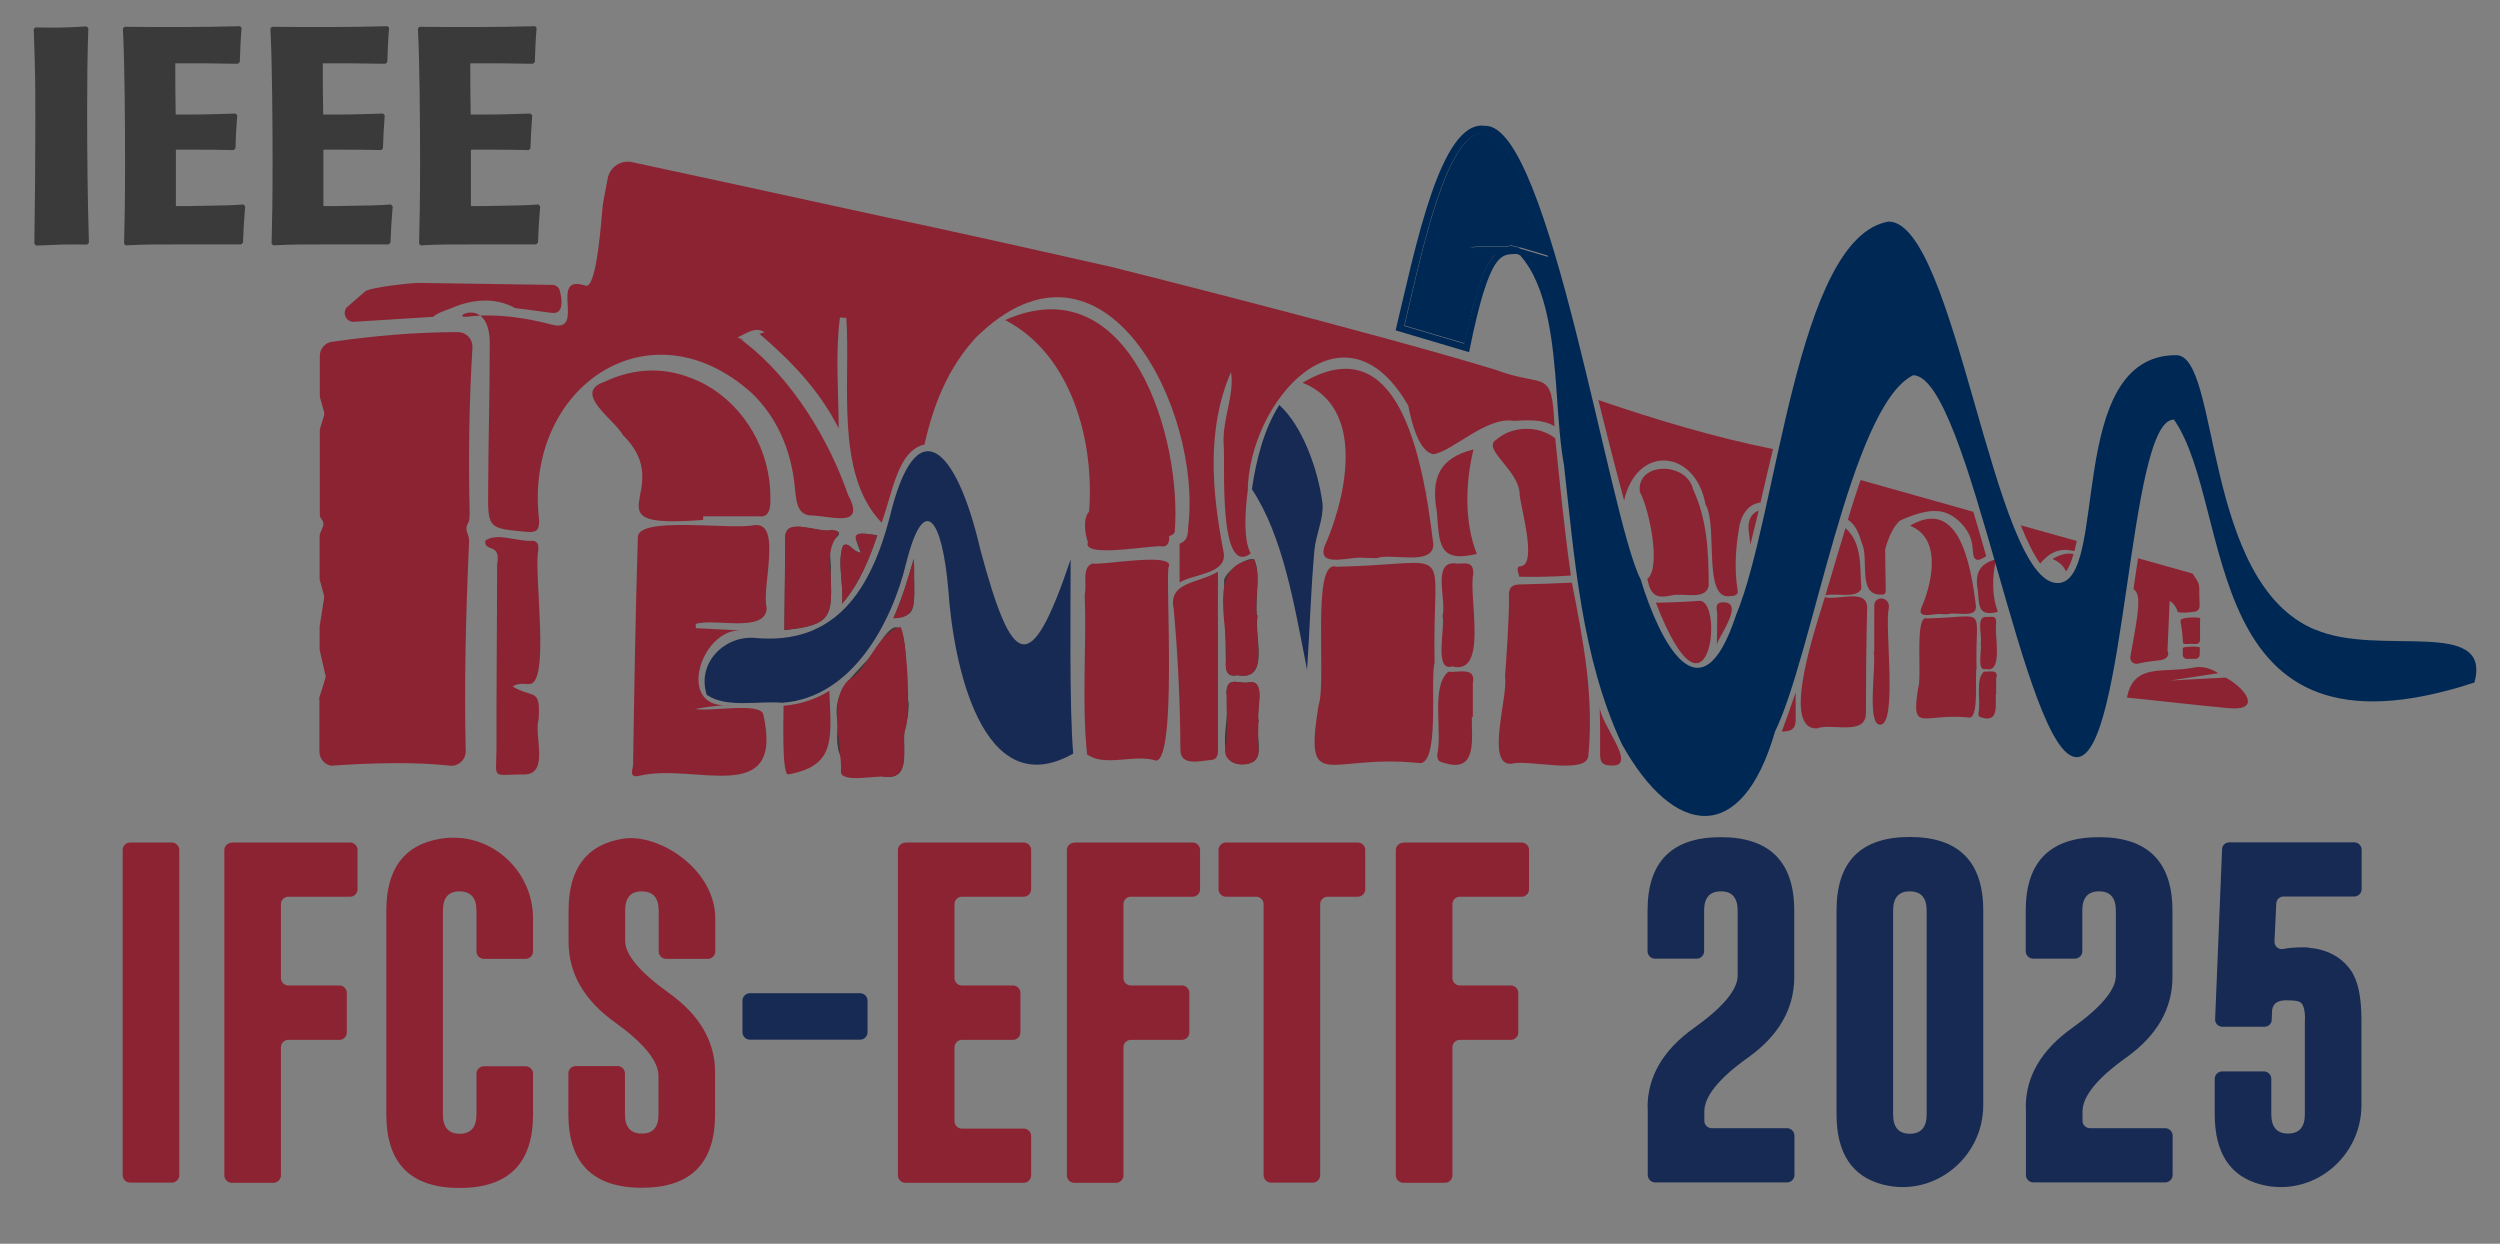<?xml version="1.0" encoding="UTF-8"?>
<svg xmlns="http://www.w3.org/2000/svg" version="1.1" viewBox="0 0 1259.3 626.5">
  <rect x="0" y="0" width="1259.3" height="626.5" fill="#808080" stroke="none"/>
  <defs>
    <style>
      .cls-1 {
        fill: #fff;
      }

      .cls-2 {
        fill: #383838;
      }

      .cls-3 {
        fill: #8c2332;
      }

      .cls-4 {
        fill: #172a53;
      }

      .cls-5 {
        fill: #3a3a3a;
      }

      .cls-6 {
        fill: #002855;
      }
    </style>
  </defs>
  <!-- Generator: Adobe Illustrator 28.6.0, SVG Export Plug-In . SVG Version: 1.2.0 Build 709)  -->
  <g>
    <g id="Layer_1">
      <path class="cls-3" d="M764.2,128h0c0,0-.2,0-.3,0,0,0-.1,0-.2,0,0,0,0,0,0,0,0,0,0,0,0,0h0c0,0,0,0,.1,0,0,0,0,0,0,0,0,0,.1,0,.2,0,0,0,0,0,.2,0Z"/>
      <path class="cls-3" d="M893.3,222.2c0,0,.2-.1.3-.2,0,.1,0,.2,0,.2,0,0,0,0-.1,0,0,0,0,0,0,0,0,0-.2,0-.2,0Z"/>
      <path class="cls-3" d="M904.7,225.8s0,0,.1,0c0,0,0,.1,0,.1,0,0,0,0,0,0,0,0,0,0,0,0,0,0,0,0,0,0,0,0,0,0,0,0Z"/>
      <path class="cls-1" d="M893.6,222c0,.1,0,.2,0,.2,0,0,0,0-.1,0,0,0,0,0,0,0,0,0-.2,0-.2,0,0,0,.2-.1.3-.2Z"/>
      <path class="cls-1" d="M898.5,226s0,0,.1,0c0,0,0,0-.1,0,0,0,0-.1,0-.2,0,0,0,0,0,0Z"/>
      <path class="cls-1" d="M904.8,225.8c0,0,0,.1,0,.1,0,0,0,0,0,0,0,0,0,0,0,0,0,0,0,0,0,0,0,0,0,0,0,0,0,0,0,0,.1,0Z"/>
      <path class="cls-1" d="M909.8,229.5s0,0,0,0c0,0,0,0,0,0,0,0,0,0,0,0h0s0,0,0,0h0Z"/>
      <rect class="cls-1" x="916" y="229.5" width="0" height="0"/>
      <path class="cls-3" d="M1005.6,281.7c-8.8,2.2-10.9,7.4-9.3,15.9.6,7.9.3,13.1,10.1,10.6-3.2-8.2-2.9-18.2-.9-26.5Z"/>
      <path class="cls-3" d="M1033.8,281.6c4.2-2.5,7.7-3.2,10.7-2.5-1.1,3.7-2.3,6.8-3.8,8.7-1.3-2.7-3.5-4.9-6.8-6.2Z"/>
      <path class="cls-3" d="M1108.1,326c0,1.6,0,2.9-.1,3.9,0,1.1-1,2-2.2,2-1.1,0-2.5,0-4.2,0-1.2,0-2.2-1-2.1-2.2,0-1.1,0-2.3,0-3.3.6-.7,7.3-1,8.6-.3Z"/>
      <path class="cls-3" d="M994,257.8c2.2,7.3,4.4,14.8,6.5,22.4-2.1,1.1-3.6,2.3-5.1,1.6-2.3-1.2-1-5.1-2.6-10.2-2-6.3-7.9-12.1-14-13.7-1.5-.4-3-.5-4.5-.5-7.5,0-17.3,4.9-17.3,4.9,0,0-4.5,3.3-7.4,14.5,0,6.7.2,13.3.3,20,0,2.2-.5,2.9-2.4,2.7-12.1.4-5.8-18.2-9.7-26-1.4-4.8-3.2-9.4-7-11.7.5-1.6,1-3.1,1.4-4.7l4.2-13c0-.1.1-.3.2-.4l.6-1.9,56.8,16Z"/>
      <path class="cls-3" d="M1017.9,264.6l28.2,7.9c-.4,1.8-.7,3.5-1.2,5.1-3.1-.7-6.8-1.1-10.5.7-2.1.9-3.4,2.2-4.8,3.5-.6.5-1.2,1.2-1.9,2.1-3.3-4.5-6.6-11.3-9.8-19.3Z"/>
      <path class="cls-3" d="M1108,305.3c0,1.4-1,2.6-2.4,2.8-3.3.5-7.8.8-8.6.1h0c-1.3-4.1-4.1-5.5-4.1-5.5l-1.1,25.1c1.3,2.3-.7,4.4-3.4,4.7-3.8.4-8.1,1-11.5,1.8-2.2.5-4.2-1.4-3.8-3.6,4.2-22.7,5.7-31.3,1.6-33.9.1-.7.2-1.4.3-2.2.6-4.5,1.3-9,2-13.4l27.4,7.7c1.7,2.5,3.4,4.6,3.4,7.1,0,2.4.1,5.7.2,9.3Z"/>
      <path class="cls-3" d="M1108.2,322.5c0,1.1-.9,1.9-1.9,1.9-2.1,0-5-.1-5.5,0-.5,0-.8-.1-1.2-.6-.2-4.2-.6-7.6-1.2-10.5-.2-.8.3-1.5,1.1-1.7,2.2-.6,5.3-.7,7.4-.5s1.3.7,1.3,1.4c0,3.5,0,6.9,0,9.9Z"/>
      <path class="cls-4" d="M666.2,253.9c.5,7.7-3.3,15-4.1,23.3-1.8,19.7-2.4,41.3-3.7,60.2-6.6-33.6-12.1-67.2-27.8-91,2.2-14.8,6-30.1,13.8-42.4,11.4,10.2,19.6,32.2,21.8,49.9Z"/>
      <g>
        <g>
          <path class="cls-6" d="M775.9,115.9c-.6-1.8-1.2-3.6-1.8-5.3h-.3c-.2-.3-.3-.7-.4-1.1,0,0,0,0,0-.2,0-.2,0-.3-.1-.5h.3c-12.7-36.6-21.2-42-25.2-41.8h-.4s-.3,0-.3,0c-6.9-1.1-14.2,8.1-21.2,26.5-6.7,17.7-12.1,40.8-16.8,61.1-.8,3.2-1.5,6.4-2.2,9.4l30.2,8.9c5.8-27.9,10.4-39.7,15.4-44.7l-12.7-3.8h2.9l-.5-.2h17.5v-.8l5.4,1.2,14.5,4.3c-1.4-4.5-2.7-8.9-4.1-13.2Z"/>
          <path class="cls-1" d="M764,128c0,0-.1,0-.2,0,0,0,0,0,0,0,0,0,0,0-.1,0h0s0,0,0,0c0,0,0,0,0,0,0,0,.2,0,.2,0,.1,0,.2,0,.3,0h0c0,0-.1,0-.2,0ZM776.6,108.1c0,0,0,.2,0,.3,0,0,0,0,0,.1,0,.1,0,.3.2.4,0-.3-.2-.5-.2-.8ZM787,224.5c0-.2,0-.5,0-.6,0,0,0,.1,0,.2h0c0,.1,0,.2,0,.3ZM787,224.5c0-.2,0-.5,0-.6,0,0,0,.1,0,.2h0c0,.1,0,.2,0,.3ZM776.6,108.1c0,0,0,.2,0,.3,0,0,0,0,0,.1,0,.1,0,.3.2.4,0-.3-.2-.5-.2-.8ZM764,128c0,0-.1,0-.2,0,0,0,0,0,0,0,0,0,0,0-.1,0h0s0,0,0,0c0,0,0,0,0,0,0,0,.2,0,.2,0,.1,0,.2,0,.3,0h0c0,0-.1,0-.2,0ZM787,224.5c0-.2,0-.5,0-.6,0,0,0,.1,0,.2h0c0,.1,0,.2,0,.3ZM776.6,108.1c0,0,0,.2,0,.3,0,0,0,0,0,.1,0,.1,0,.3.2.4,0-.3-.2-.5-.2-.8ZM764,128c0,0-.1,0-.2,0,0,0,0,0,0,0,0,0,0,0-.1,0h0s0,0,0,0c0,0,0,0,0,0,0,0,.2,0,.2,0,.1,0,.2,0,.3,0h0c0,0-.1,0-.2,0Z"/>
          <path class="cls-6" d="M1166.2,317.2c-57-23.6-47.8-138.3-70-138.3-56.5,0-33.5,114.8-59.8,114.8-32.1,0-51.4-182.1-85.1-182.1-46.6,8.1-55.9,148.2-76.8,198.2-18,54.8-38.7,12.8-48.1-18-15.6-30-46-229.8-78.4-228.4-22.4-3.4-35.1,61.8-45,103l37,11c10.6-52.9,16.8-48.9,24-49.5,0,0-.2,0-.3,0,0,0-.1,0-.2,0,0,0,0,0,0,0,0,0,0,0,0,0h0c0,0,0,0,.1,0,0,0,0,0,0,0,0,0,.1,0,.2,0,0,0,0,0,.2,0h0c.6.2,1.1.4,1.7.7,13.9,15.7,16.6,43.7,18.5,69.8,0,0,0,0,0,.1,0,.1,0,.2,0,.3.9,12.8,1.7,25.2,3.6,35.4,5.3,47,8.8,96.9,29.1,140.5,25.9,46.8,60.4,52.1,77.2-6.2,18.9-38.4,37.9-163.9,69.6-179.5,28.4.6,56,192.6,82.4,192.4,24.9-.1,25.8-171,49-170,30.9,44.5,10.7,178.5,151.3,132.4,9.1-33.3-48.2-12.7-80.2-26.7ZM801.9,201.6c-.1-.4-.2-.8-.3-1.2,0,.1.2.7.3,1.2ZM776.9,108.9c0-.1-.1-.3-.2-.4,0,0,0,0,0-.1,0,0,0-.2,0-.3,0,.3.2.5.2.8ZM765.5,124.8l-5.4-1.2v.8h-17.5l.5.2h-2.9l12.7,3.8c-5,5-9.6,16.8-15.4,44.7l-30.2-8.9c.7-3.1,1.5-6.2,2.2-9.4,4.8-20.4,10.1-43.4,16.8-61.1,7-18.4,14.3-27.6,21.2-26.5h.3s.4,0,.4,0c4-.2,12.6,5.2,25.2,41.8h-.3c0,.2,0,.4.1.6,0,0,0,.1,0,.2.1.4.3.8.4,1.2h.3c.6,1.6,1.2,3.4,1.8,5.2,1.4,4.2,2.7,8.6,4.1,13.2l-14.5-4.3ZM786.9,224.2h0c0-.1,0-.2,0-.3,0,.1,0,.4,0,.6,0-.1,0-.2,0-.3Z"/>
        </g>
        <path class="cls-4" d="M764,128c0,0,0,0,.2,0h0c0,0-.2,0-.3,0,0,0-.1,0-.2,0,0,0,0,0,0,0,0,0,0,0,0,0h0c0,0,0,0,.1,0,0,0,0,0,0,0,0,0,.1,0,.2,0Z"/>
        <path class="cls-4" d="M777,109.2c0,.1,0,.2.1.4-.1-.4-.3-.7-.4-1.1,0,0,0,0,0-.1,0,0,0-.2,0-.3,0,.3.2.5.2.8,0,.1,0,.2.1.3Z"/>
        <path class="cls-4" d="M784.3,198.6c0,.1,0,.2,0,.3,0,0,0,0,0,0,0,0,0-.2,0-.2Z"/>
        <path class="cls-4" d="M786.9,223.9c0,.1,0,.4,0,.6,0-.1,0-.2,0-.3h0c0-.1,0-.2,0-.3Z"/>
        <path class="cls-4" d="M801.6,200.4c0,.2.3,1.1.4,1.7-.1-.6-.3-1.1-.4-1.7Z"/>
        <path class="cls-4" d="M777.1,109.6c-.1-.4-.3-.7-.4-1.1,0,.1,0,.3.2.4,0,.1,0,.2.1.3,0,.1,0,.2.1.4Z"/>
        <path class="cls-4" d="M784.1,196.3c0-.6-.1-1.2-.2-1.8,0,.6.1,1.2.2,1.8Z"/>
        <path class="cls-4" d="M784.4,198.9s0,0,0,0c0-.8-.2-1.7-.3-2.5,0,.7.2,1.5.2,2.2,0,0,0,0,0,.1,0,.1,0,.2,0,.3Z"/>
        <path class="cls-4" d="M802,202.1c-.1-.6-.3-1.1-.4-1.7,0,.2.3,1.1.4,1.7Z"/>
        <path class="cls-4" d="M786.2,217.4c0-.7-.1-1.4-.2-2,0,.7.1,1.3.2,2Z"/>
        <path class="cls-4" d="M786.9,224.2h0c0-.1,0-.2,0-.3,0,.1,0,.4,0,.6,0-.1,0-.2,0-.3Z"/>
        <path class="cls-4" d="M826.6,291.9h0c0-.1,0-.3-.1-.4,0,.1,0,.3.1.4Z"/>
        <path class="cls-4" d="M831.3,305.1c-.4-.9-.7-1.9-1.1-2.9.4,1,.7,1.9,1.1,2.9Z"/>
        <path class="cls-4" d="M818.1,376.9c-.4-.7-.7-1.4-1.1-2.1.4.7.7,1.4,1.1,2.1Z"/>
      </g>
      <path class="cls-3" d="M995.4,305.9c-2.8-23.2-9-55.4-33.3-41.1,17.4,6.9,10,32,5.6,41.6-2,5.9,7.2,2.2,10.4,3,0,0,2.9,0,2.9,0,3.9-1.3,14.2,2,14.3-3.4Z"/>
      <path class="cls-3" d="M995.7,336c-1.2,4.6,1.6,27-4.3,25.4-22.8-2.3-28.9,8.3-25.2-14.7,2.1-6-2-37.4,4.5-35.2,31.1-.7,24.3-7.1,24.9,24.1-.3,0,.4.3,0,.3Z"/>
      <path class="cls-3" d="M1005.6,313.2c-1.4,5.8,4,26.2-5.4,23.8-4.7,1.4-1.7-10.1-2.5-13h0c1-3.9-2.9-14.3,3.6-13.2,1.8,0,4.2-.9,4.2,2.4Z"/>
      <path class="cls-3" d="M1005.5,341.2c0,2.9,0,5.7,0,8.6h-.2c-.1,5.7,1.5,14.4-7.2,11.6-1.4-.3-1.6-1-1.5-2.2,1.3-5.8-1.7-17.2,2.8-20.9,2.7.2,7.1-1.3,6.3,2.9Z"/>
      <path class="cls-3" d="M722,274.2c-5.5-45.9-17.9-109.8-65.9-81.4,34.4,13.7,19.8,63.3,11.1,82.4-3.9,11.6,14.2,4.4,20.7,5.9,0-.2,5.7.2,5.7,0,7.7-2.6,28.2,4.1,28.4-6.8Z"/>
      <path class="cls-3" d="M718.7,249.9c-.2-1.2-.5-2.4-.7-3.5.4,1,.5,2.4.7,3.5Z"/>
      <path class="cls-3" d="M720.1,257.8c-.4-2.6-.9-5.3-1.4-7.9.6,3,1.1,5.6,1.4,7.9Z"/>
      <path class="cls-2" d="M617.5,334.6c-.1-14-.6-28-.9-42,0-4.2,11.5-12.4,15.2-10.8,3.5,7.9.3,19.2,1.3,28.2h.4c-2,10.2,6.7,33.2-10.1,30.1-4.3.9-5.9-1-5.9-5.4Z"/>
      <path class="cls-2" d="M633.8,363.6c-1.6,7.3,4.7,21.3-7,21.1-17.1,2.2-5.9-25.3-9-35.7,0-9,7.2-4.1,11-5.3,9.5-1.7,3.6,14.3,5.2,19.9h-.2Z"/>
      <path class="cls-2" d="M420.7,271.3c-4.5,4.5-1.5,11.5-2.3,17.1h0c.8,21.8,1.2,26.5-23.3,29,.2-15.9.4-31.8.5-47.6.9-9.1,16.6-1.2,23.2-2.7,3.4.2,5.6,1.2,1.9,4.2Z"/>
      <path class="cls-2" d="M441.9,269.6c-3.8,11.4-9.3,25-17.8,34.5,1.1-9.3-2.6-21.2.6-29.3,3.1-2.1,4.6,3.3,9,3.6-5.2-11.2-1.5-10.1,8.3-8.8Z"/>
      <path class="cls-2" d="M417.9,349.4v3c0-1-.3-2.2,0-3Z"/>
      <path class="cls-2" d="M457.7,353.5c.2,11.2-3.1,13.7-2.3,21.3,0,9.1.8,17.2-9.4,16.6-18.4-4.8-26.4-4.8-23.9-27-4.5-20.6,14.3-26.3,22.8-43.2,14.4-19,10.3,18.5,12.6,32.4Z"/>
      <path class="cls-2" d="M460.5,293.7c.1,14.5.1,16.4-10.5,17.7,4.8-10.8,7.5-20.5,10.3-29.9.2,3.9.1,8.2.2,12.2Z"/>
      <path class="cls-3" d="M720.1,257.8c-.4-2.6-.9-5.3-1.4-7.9.6,3,1.1,5.6,1.4,7.9Z"/>
      <path class="cls-3" d="M455.6,368.5c-.9,9.1,3.2,24-9.6,22.8-4.5-.8-21.5,3.1-22.4-2.2.8-12.6-7-36.5,3.8-46.5,10.8-6.2,13.9-23.6,26.1-26.8,2.9,2.6,6,44.6,2.1,52.7Z"/>
      <g>
        <path class="cls-3" d="M417.8,351.5v-2s0,0,0,0c0-.5,0-1,0-1.5-7.4,4.4-14.8,6.8-23.1,7.5.1,2.4-1.1,34,2.2,34.6,23.1-4.1,22-16.6,21-38.7Z"/>
        <path class="cls-3" d="M418.8,267c-6.5,1.5-22.3-6.4-23.2,2.7-.2,15.9-.4,31.8-.5,47.6,24.6-2.4,24.1-7.2,23.3-29h0c-3.1-19.4,10-20.1.4-21.4Z"/>
        <path class="cls-3" d="M380.5,264.4c-10.6,2.9-59.7-4.9-59.2,6.4-1.2,38.1-1.8,76.2-2.4,114.4,0,2-2.5,6.9,3.1,5.6,27.9-6.8,73.2,16.6,62.5-30.9-1.5-6.4-27.3-1.2-34.3-2.8,6.2-1.1,12.4-1.8,18.6-2.1-28.8,4-16.5-37.9,4.2-37.5-7.5-.2-15-.8-22.5-1.1,0-.7,0-1.4-.1-2.1,9.3-3.1,35.7,4.9,35.8-8.2-2.7-9.5,7.7-42.7-5.7-41.6Z"/>
        <path class="cls-3" d="M588.9,285.1c1.6-7-35.9,0-38.4-1.3-5.9,1.7-2.8,10.8-4.1,15.7,1,26.5-1.6,54.4,1.2,80.5,8.4,6.3,23.1.1,33.5,2.8,12.6,6.8,5.5-96.3,7.7-97.6Z"/>
        <path class="cls-3" d="M591.7,268.3c4-47.4-22.3-135.1-85.4-107.1,34.2,17.8,45,62.2,42.3,96.5-3.2,3.5-2.1,11.1-.6,15.4-3.4,8.6,35.1.8,37.7,2.2,2.8,0,3.5-3,3.2-5.3,1.1-.2,2.2-.8,2.7-1.8Z"/>
        <path class="cls-3" d="M351.6,191.9c-15.7-7.3-31.7-6.9-47.3.5-16.1,5.5,5.3,19,9.5,26.8,28.2,27.7-20.1,47.4,40.4,42.7v-1.8c7.8,0,20.3,0,28,0,7.5,1.1,5.7-9.3,5.7-14.2-1.5-22.7-15.3-44.3-36.2-54Z"/>
        <path class="cls-3" d="M765.7,294.4c-4.3,0-5.8,1.7-5.6,6.1.3,8.1-1.7,37.3-2,40.3,1.8,9.3-10.1,45.2,3.3,43.9,8.3-2.3,38.1,5.8,38.7-4.1,2.8-30.2-2.4-56.9-8.3-87.1-8.7.4-17.4.7-26.1.9Z"/>
        <path class="cls-3" d="M865,309.5c0,5.1-.1,10.2-.2,15.3.5-3.6,14.1-21.2,3.5-21.4-5.1-.2-3.3,3.7-3.3,6.1Z"/>
        <path class="cls-3" d="M831.3,305.1c-.2-.4-.4-.9-.5-1.4.2.4.3.9.5,1.4Z"/>
        <path class="cls-3" d="M845.7,332c-.6-.6-1.1-1.3-1.7-2,.6.7,1.1,1.4,1.7,2Z"/>
        <path class="cls-3" d="M855.4,302.7c-7.1.5-14.2.8-21.3.9,27.2,70.4,34.9-3.5,21.3-.9Z"/>
        <path class="cls-3" d="M372.3,170.1c-.3-.1-.6-.2-1-.2.1,0,.3-.1.4-.2.2.1.4.3.6.4Z"/>
        <path class="cls-3" d="M266.1,344.5c11.6,2,2.5-56.8,5.1-67.6,0-2.3-.1-4.2-2.9-4.5-7.4.6-18.2-4.4-23.9,0-.5,6.1,8.1.6,6,12,0,30.6-.4,61.2-.3,91.8,0,17.4-3.3,13.8,14.8,13.9,11.7-1.1,4-19.5,6.4-27.6,1.1-16.4-2.6-10.4-13.1-16.7,2.7-1.7,5.4-1.4,7.9-1.2Z"/>
        <path class="cls-3" d="M765.5,249.4c.7,6.8,8.7,34.4.8,35.8-3.1,0-1.5,2.8-1,5.3,8.6.2,17.5,0,26-.6-3.3-23.1-5.6-46.6-7.9-69.1-8.3-6.6-21.6-6.4-29.6.6-7.9,4.8,11.9,15.5,11.7,28.1Z"/>
        <path class="cls-3" d="M787,224.7c0-.2,0-.3,0-.5h0v.5Z"/>
        <path class="cls-3" d="M613.4,288c-9.9,6-24.7,4.9-22.3,18.4v-1.1c2.2,24.1,3.4,48.4,3.5,72.6.2,8.3,10.1,5.3,16.3,4.8,2.1-.5,2.7-2.7,2.6-4.6,0-29.5,0-59,0-90.1Z"/>
        <path class="cls-3" d="M841.6,300c5.8-1.7,17.7,2.8,19.1-5,0-16.6-.7-33.2-7.9-48.6-3.2-13.9-28.5-13.9-26.8,1.3,4.6,8.3,11,38.2,3.8,43.9,1.5,7.6,4,10.1,11.7,8.4h0Z"/>
        <path class="cls-3" d="M431.9,273.5c.7,1.3,1,2.8,1.8,4.9-4.4-.3-5.9-5.7-9-3.6-3.2,8.1.5,20-.6,29.3,8.6-9.5,14-23.1,17.8-34.5-3.8,0-14-3.5-10,3.9Z"/>
        <path class="cls-3" d="M460.5,289c0-2.6,0-5.1-.2-7.5-2.8,9.4-5.5,19.1-10.3,29.9,12.4.3,10.5-9.5,10.4-22.4Z"/>
        <path class="cls-3" d="M718,246.4c.2,1.1.5,2.3.7,3.5-.2-1.1-.4-2.5-.7-3.5Z"/>
        <path class="cls-3" d="M904.5,361.6c0-3.3,0-7.9,0-12.8-2.4,7.1-4.7,13.6-7,19.7,5.4,0,7.3-1.8,7-6.9Z"/>
        <path class="cls-3" d="M806,380.1c0,4.8,2.1,5.5,6.1,5.5,13,.4-6.2-21.1-6.3-29.7.2,8.1.3,16.2.2,24.3Z"/>
        <path class="cls-3" d="M817.8,376.3h0c-.3-.5-.5-1-.8-1.5.3.5.5,1,.8,1.5Z"/>
        <path class="cls-3" d="M631.7,281.8c-25.4,2.3-11.5,35.8-14.3,52.8,0,4.5,1.6,6.3,5.9,5.5,16.7,3.2,8-19.9,10.1-30.1h-.4c-1-9,2.2-20.3-1.3-28.2Z"/>
        <path class="cls-3" d="M880.9,267.8c.2,2.2.5,4.3.8,6.5,1.4-5.6,2.8-11.4,4.2-17.1-4.5,1.7-5.6,5.9-5,10.7Z"/>
        <path class="cls-3" d="M742.2,226.4c-17.4,4.3-21.5,14.7-18.4,31.5,1.2,15.7.6,25.9,20.1,21.1-6.4-16.2-5.7-36-1.7-52.5Z"/>
        <path class="cls-3" d="M628.8,343.7c-3.9,1.2-10.9-3.7-11,5.3,0,8.8.6,17.7-.2,26.5-3.9,11.9,17.7,13,16.3,2.1-.4-4.6,0-9.3,0-14h.2c-1.6-5.6,4.3-21.6-5.2-19.9Z"/>
        <path class="cls-3" d="M304.8,96.2l-1.1,6.1c.4-2.7.7-4.7,1.1-6.1Z"/>
        <path class="cls-3" d="M374.7,171.9c-.8-.6-1.6-1.2-2.4-1.8,1,.3,1.7.9,2.4,1.8Z"/>
        <path class="cls-3" d="M784.1,196.3c0-.4,0-.7-.1-1.1h0c0,.4,0,.7.1,1.1Z"/>
        <path class="cls-3" d="M785,205.1c-.3-3-.6-5.9-.9-8.8.3,2.9.6,5.8.9,8.8Z"/>
        <path class="cls-3" d="M786.2,216.9h0c0-.5,0-1.1-.1-1.6,0,.5,0,1.1.2,1.6Z"/>
        <path class="cls-3" d="M802.1,202.7c-.2-.8-.4-1.5-.6-2.3,0,0,.6,2.3.6,2.3Z"/>
        <path class="cls-3" d="M893.1,226.2c-29.9-6-59-14.8-88-24.7,4.1,16.5,8.5,34,13,50.6,6.5-28.6,36-25.7,41,2,6.4,10.7-1.6,48.1,12.3,46.2,2.6-.1,4-.6,3.9-2.8-1.8-10.9-1-22.3,1-33.2,1.4-5.8,4.5-10.3,10.5-11.2,2.1-9,4.1-17.9,6.3-26.9Z"/>
        <path class="cls-3" d="M937.6,296.6c-.8-10.4.7-22.9-8-30.6-3.3,10.8-6.7,22.5-10.1,33.9,5.3-1.4,15.5,1.9,18.1-3.3Z"/>
        <path class="cls-3" d="M915.2,366.9c7.5-2.8,24.8,4,24.7-7.8,0-14.3.2-38,.6-52.2.8-11-14.6-4.3-21.3-6.1-3.6,12.5-22.8,66.7-4,66.1Z"/>
        <path class="cls-3" d="M936.4,244.1l-4.2,13c1.4-4.5,2.8-8.8,4.2-13Z"/>
        <path class="cls-3" d="M944.1,306.5c0,7.2,0,14.5,0,21.7h-.3c1.5,6-3.6,36.3,3,36.8,9.3,1.2,2.4-49.9,4.6-58.3,1.2-6.8-8.6-7.1-7.2-.2Z"/>
      </g>
      <path class="cls-3" d="M722.6,333.9c-2.4,9.1,3.1,53.4-8.5,50.4-45.2-4.6-57.3,16.4-49.9-29.1,4.2-11.8-3.9-74.2,9-69.7,61.7-1.3,48.2-14.1,49.4,47.7-.6,0,.8.7.1.7Z"/>
      <path class="cls-3" d="M742.2,288.6c-2.8,11.5,7.9,51.9-10.7,47.1-9.4,2.9-3.3-19.9-4.9-25.7h.1c2-7.7-5.7-28.2,7.1-26.1,3.5.2,8.4-1.7,8.3,4.8Z"/>
      <path class="cls-3" d="M741.9,344.2c0,5.7,0,11.4,0,17h-.5c-.2,11.2,3,28.6-14.3,23-2.8-.6-3.2-2-3.1-4.3,2.6-11.5-3.3-34.1,5.5-41.5,5.4.4,14.1-2.6,12.4,5.7Z"/>
      <g>
        <path class="cls-5" d="M764,128h-.2s0,0,0,0c0,0-.1,0-.2,0h0c0,0,0,0,.1,0,0,0,0,0,0,0,0,0,.1,0,.2,0Z"/>
        <path class="cls-5" d="M784.1,196.3c0-.6-.1-1.2-.2-1.8,0,.6.1,1.2.2,1.8Z"/>
        <path class="cls-5" d="M784.4,198.9s0,0,0,0c0-.8-.2-1.7-.3-2.5,0,.7.2,1.5.2,2.2,0,0,0,0,0,.1,0,.1,0,.2,0,.3Z"/>
        <path class="cls-5" d="M776.9,108.9c0-.1-.1-.3-.2-.4,0,0,0,0,0-.1,0,0,0-.2,0-.3,0,.3.2.5.2.8Z"/>
        <path class="cls-5" d="M802,202.1c-.1-.6-.3-1.1-.4-1.7,0,.2.3,1.1.4,1.7Z"/>
        <path class="cls-5" d="M786.2,217.4c0-.7-.1-1.4-.2-2,0,.7.1,1.3.2,2Z"/>
        <path class="cls-5" d="M786.9,224.2h0c0-.1,0-.2,0-.3,0,.1,0,.4,0,.6,0-.1,0-.2,0-.3Z"/>
        <path class="cls-5" d="M826.6,291.9h0c0-.1,0-.3-.1-.4,0,.1,0,.3.1.4Z"/>
        <path class="cls-5" d="M831.3,305.1c-.4-.9-.7-1.9-1.1-2.9.4,1,.7,1.9,1.1,2.9Z"/>
        <path class="cls-5" d="M874.8,299.3c.2-.6.4-1.2.5-1.8,0,.7,0,1.3-.5,1.8Z"/>
        <path class="cls-5" d="M818.1,376.9c-.4-.7-.7-1.4-1.1-2.1.4.7.7,1.4,1.1,2.1Z"/>
        <path class="cls-4" d="M763.9,127.9h0c0,0-.1,0-.2,0h0c0,0,0,0,.1,0,0,0,0,0,0,0,0,0,0,0,0,0Z"/>
      </g>
      <path class="cls-4" d="M540.6,379.6c-46.1,26.1-60.5-45.8-62.9-82.5-3.1-35.9-12.2-49.4-21.2-13.6-7.3,30.4-27.3,67.9-62.4,70.5-11.8-1.1-28.1,2.9-38.1-4-5.1-15.7,8.5-29.7,23.9-28.7,41.6,4.1,58.9-25.2,68.2-60.5,13.2-55.4,33.6-36.6,45.8,16.4,15.9,58.7,24.8,65.8,45.4,4.6,0,23.4-.7,74.2,1.3,97.9Z"/>
      <g>
        <path class="cls-3" d="M65.5,424.4h21.1c2,0,3.7,1.7,3.7,3.7v163.9c0,2-1.7,3.7-3.7,3.7h-21.1c-2,0-3.7-1.7-3.7-3.7v-163.9c0-2,1.7-3.7,3.7-3.7Z"/>
        <path class="cls-3" d="M116.7,424.4h59.7c2,0,3.7,1.7,3.7,3.7v19.9c0,2-1.7,3.7-3.7,3.7h-31.2c-2,0-3.7,1.7-3.7,3.7v37.3c0,2,1.7,3.7,3.7,3.7h25.8c2,0,3.7,1.7,3.7,3.7v20c0,2-1.7,3.7-3.7,3.7h-25.8c-2,0-3.7,1.7-3.7,3.7v64.6c0,2-1.7,3.7-3.7,3.7h-21.1c-2,0-3.7-1.7-3.7-3.7v-163.9c0-2,1.7-3.7,3.7-3.7Z"/>
        <path class="cls-3" d="M268.5,561.4c0,24.6-12.3,37-37,37-24.6,0-36.9-12.3-36.9-37v-102.7c0-21.1,9-33.2,27.2-36.2,24.5-4.1,46.7,15.3,46.7,40.2v16.6c0,2-1.7,3.7-3.7,3.7h-21.1c-2,0-3.7-1.7-3.7-3.7v-20.6c0-6.4-2.8-9.6-8.4-9.7h-.2c-5.5,0-8.3,3.2-8.3,9.7v102.7c0,6.4,2.8,9.7,8.4,9.7s8.5-3.2,8.5-9.7v-20.6c0-2,1.7-3.7,3.7-3.7h21.1c2,0,3.7,1.7,3.7,3.7v20.6Z"/>
        <path class="cls-3" d="M286.4,458.7c0-21.1,9-33.2,27.2-36.2s46.7,15.3,46.7,40.2v16.6c0,2-1.7,3.7-3.7,3.7h-21.1c-2,0-3.7-1.7-3.7-3.7v-20.6c0-6.4-2.8-9.6-8.4-9.7h-.2c-5.5,0-8.3,3.2-8.3,9.7v15.2c0,7,7.3,15.7,21.9,26.2,15.6,11.1,23.4,24.5,23.4,40v21.2c0,24.7-12.3,37-36.9,37-24.6,0-37-12.4-37-37v-20.6c0-2,1.7-3.7,3.7-3.7h21.1c2,0,3.7,1.7,3.7,3.7v20.6c0,6.4,2.8,9.7,8.5,9.7s8.4-3.2,8.4-9.7v-19.2c0-7.6-7.3-16.6-21.9-27.1-15.6-11.1-23.4-24.7-23.4-40.6v-15.7Z"/>
        <path class="cls-4" d="M374,520v-16c0-2,1.7-3.7,3.7-3.7h55.6c2,0,3.7,1.7,3.7,3.7v16c0,2-1.7,3.7-3.7,3.7h-55.6c-2,0-3.7-1.7-3.7-3.7Z"/>
        <path class="cls-3" d="M456,424.4h59.7c2,0,3.7,1.7,3.7,3.7v19.9c0,2-1.7,3.7-3.7,3.7h-31.2c-2,0-3.7,1.7-3.7,3.7v37.3c0,2,1.7,3.7,3.7,3.7h25.8c2,0,3.7,1.7,3.7,3.7v20c0,2-1.7,3.7-3.7,3.7h-25.8c-2,0-3.7,1.7-3.7,3.7v37.3c0,2,1.7,3.7,3.7,3.7h31.2c2,0,3.7,1.7,3.7,3.7v19.9c0,2-1.7,3.7-3.7,3.7h-59.7c-2,0-3.7-1.7-3.7-3.7v-163.9c0-2,1.7-3.7,3.7-3.7Z"/>
        <path class="cls-3" d="M541.1,424.4h59.7c2,0,3.7,1.7,3.7,3.7v19.9c0,2-1.7,3.7-3.7,3.7h-31.2c-2,0-3.7,1.7-3.7,3.7v37.3c0,2,1.7,3.7,3.7,3.7h25.8c2,0,3.7,1.7,3.7,3.7v20c0,2-1.7,3.7-3.7,3.7h-25.8c-2,0-3.7,1.7-3.7,3.7v64.6c0,2-1.7,3.7-3.7,3.7h-21.1c-2,0-3.7-1.7-3.7-3.7v-163.9c0-2,1.7-3.7,3.7-3.7Z"/>
        <path class="cls-3" d="M687.7,428.1v19.9c0,2-1.7,3.7-3.7,3.7h-15.3c-2,0-3.7,1.7-3.7,3.7v136.6c0,2-1.7,3.7-3.7,3.7h-21.1c-2,0-3.7-1.7-3.7-3.7v-136.6c0-2-1.7-3.7-3.7-3.7h-15.3c-2,0-3.7-1.7-3.7-3.7v-19.9c0-2,1.7-3.7,3.7-3.7h66.5c2,0,3.7,1.7,3.7,3.7Z"/>
        <path class="cls-3" d="M706.8,424.4h59.7c2,0,3.7,1.7,3.7,3.7v19.9c0,2-1.7,3.7-3.7,3.7h-31.2c-2,0-3.7,1.7-3.7,3.7v37.3c0,2,1.7,3.7,3.7,3.7h25.8c2,0,3.7,1.7,3.7,3.7v20c0,2-1.7,3.7-3.7,3.7h-25.8c-2,0-3.7,1.7-3.7,3.7v64.6c0,2-1.7,3.7-3.7,3.7h-21.1c-2,0-3.7-1.7-3.7-3.7v-163.9c0-2,1.7-3.7,3.7-3.7Z"/>
        <path class="cls-4" d="M829.9,557.9c0-15.6,7.8-29,23.4-40.1,14.6-10.4,21.9-19.2,22-26.2v-32.9c0-6.4-2.8-9.7-8.3-9.7h-.2c-5.6,0-8.4,3.2-8.4,9.7v20.5c0,2-1.7,3.7-3.7,3.7h-21.1c-2,0-3.7-1.7-3.7-3.7v-20.5c0-24.7,12.3-37,36.9-37s37,12.4,37,37v33.5c0,15.9-7.8,29.5-23.4,40.6-14.6,10.4-21.9,19.5-21.9,27.1v4.7c0,2,1.7,3.7,3.7,3.7h38c2,0,3.7,1.7,3.7,3.7v19.9c0,2-1.7,3.7-3.7,3.7h-66.5c-2,0-3.7-1.7-3.7-3.7v-34Z"/>
        <path class="cls-4" d="M999,556.7c0,26.5-24.8,46.6-50.5,40-15.6-4-23.4-15.8-23.4-35.4v-102.7c0-24.7,12.3-37,36.9-37s37,12.4,37,37v98.1ZM970.5,458.7c0-6.4-2.8-9.7-8.4-9.7h-.2c-5.5,0-8.3,3.2-8.3,9.7v102.7c0,6.4,2.8,9.7,8.4,9.7s8.5-3.2,8.5-9.7v-102.7Z"/>
        <path class="cls-4" d="M1020.4,557.9c0-15.6,7.8-29,23.4-40.1,14.6-10.4,21.9-19.2,22-26.2v-32.9c0-6.4-2.8-9.7-8.3-9.7h-.2c-5.6,0-8.4,3.2-8.4,9.7v20.5c0,2-1.7,3.7-3.7,3.7h-21.1c-2,0-3.7-1.7-3.7-3.7v-20.5c0-24.7,12.3-37,36.9-37s37,12.4,37,37v33.5c0,15.9-7.8,29.5-23.4,40.6-14.6,10.4-21.9,19.5-21.9,27.1v4.7c0,2,1.7,3.7,3.7,3.7h38c2,0,3.7,1.7,3.7,3.7v19.9c0,2-1.7,3.7-3.7,3.7h-66.5c-2,0-3.7-1.7-3.7-3.7v-34Z"/>
        <path class="cls-4" d="M1161.1,513.7c0-5.2-.9-8.2-2.7-9-1-.5-2.9-.8-5.6-.8s-1.4,0-2.1,0c-3.7.2-5.8,1.8-6.2,5l-.2,4.8c0,2-1.7,3.5-3.7,3.5h-21.1c-2.1,0-3.8-1.7-3.7-3.8l3.5-85.6c0-2,1.7-3.5,3.7-3.5h62.9c2,0,3.7,1.7,3.7,3.7v19.9c0,2-1.7,3.7-3.7,3.7h-35.6c-2,0-3.6,1.5-3.7,3.5l-.9,19.1c-.1,2.5,2.1,4.3,4.5,3.8,2.4-.5,5.6-.8,9.5-.8s2.2,0,3.3.2c9.1.8,16.1,4.5,20.9,11,3.8,5.2,5.6,13.6,5.6,25.2v43.1c0,26.5-24.8,46.6-50.5,40-15.6-4-23.4-15.8-23.4-35.4v-17.9c0-2,1.7-3.7,3.7-3.7h21.1c2,0,3.7,1.7,3.7,3.7v17.9c0,6.4,2.8,9.7,8.4,9.7s8.5-3.2,8.5-9.7v-47.7Z"/>
      </g>
      <path class="cls-3" d="M1123.4,356.8c-17.4-1.6-34.7-3.7-52-5.4,3.3-17.7,18.7-12.2,32.9-15,4.7-1.1,9.1.1,13.1,2.7-8.5,1.3-23,3.5-24.3,3.7l28-1.5c10.2,5.5,18,16.6,2.3,15.5Z"/>
      <g>
        <path class="cls-5" d="M43.8,123.2c-11-.2-13.7,0-25.6.5l-.9-.9c.3-20.3.5-40.5.5-60.8s0-23.4-.8-47.3l.8-.9c10.7.2,14,.2,25.8-.5l.9.9c-.5,13.8-.6,27.5-.6,41.1,0,22.5.2,44.8.9,67l-.9.9Z"/>
        <path class="cls-5" d="M88.6,75.6v28.2h6.4c16.9-.3,20.8-.3,27.6-.8l.9.9c-.6,8.1-.8,9.9-1.1,18.3l-.9.9h-24.8c-19.4,0-23.6,0-33.4.5l-.8-.9c.3-12.3.5-20.9.5-41s-.2-50.9-1.1-67.3l.8-.9c19.4.2,40,.2,58.2-.3l.8.8c-.6,7.4-.6,9.5-.9,17.2l-.9.9h-2.8c-4.7,0-9.5-.2-14.1-.2h-14.7c0,11,0,13.8.2,25.8h6.7c8.1,0,12.9-.2,23.4-.5l.9.9c-.6,7.9-.6,9-.9,16.6l-.9.9c-7.4-.2-14.9-.2-22.3-.2h-6.5Z"/>
        <path class="cls-5" d="M162.9,75.6v28.2h6.4c16.9-.3,20.8-.3,27.6-.8l.9.9c-.6,8.1-.8,9.9-1.1,18.3l-.9.9h-24.8c-19.4,0-23.6,0-33.4.5l-.8-.9c.3-12.3.5-20.9.5-41s-.2-50.9-1.1-67.3l.8-.9c19.4.2,40,.2,58.2-.3l.8.8c-.6,7.4-.6,9.5-.9,17.2l-.9.9h-2.8c-4.7,0-9.5-.2-14.1-.2h-14.7c0,11,0,13.8.2,25.8h6.7c8.1,0,12.9-.2,23.4-.5l.9.9c-.6,7.9-.6,9-.9,16.6l-.9.9c-7.4-.2-14.9-.2-22.3-.2h-6.5Z"/>
        <path class="cls-5" d="M237.2,75.6v28.2h6.4c16.9-.3,20.8-.3,27.6-.8l.9.9c-.6,8.1-.8,9.9-1.1,18.3l-.9.9h-24.8c-19.4,0-23.6,0-33.4.5l-.8-.9c.3-12.3.5-20.9.5-41s-.2-50.9-1.1-67.3l.8-.9c19.4.2,40,.2,58.2-.3l.8.8c-.6,7.4-.6,9.5-.9,17.2l-.9.9h-2.8c-4.7,0-9.5-.2-14.1-.2h-14.7c0,11,0,13.8.2,25.8h6.7c8.1,0,12.9-.2,23.4-.5l.9.9c-.6,7.9-.6,9-.9,16.6l-.9.9c-7.4-.2-14.9-.2-22.3-.2h-6.5Z"/>
      </g>
      <path class="cls-3" d="M236.6,259.7c-.7-29-.3-57.4,1.4-85,0-4-3.1-7.3-7.1-7.4-22.8,0-43,2-62.4,4.7-4.1,0-7.4,3.2-7.4,7.3v19.9c0,.3,0,.7.1,1l2,7.2c.2.7.2,1.4,0,2l-1.9,6.2c-.1.3-.2.7-.2,1.1v42.5c0,.9.3,1.7.9,2.4h0c.9,1,1.2,2.5.6,3.8l-1.3,3.2c-.2.4-.3.9-.3,1.4v21.3c0,.3,0,.6.1.9l2.1,7.8c.1.5.2,1,0,1.5l-2.2,14.1c0,.2,0,.4,0,.6v10.3c0,.3,0,.5,0,.8,1.2,5.3,3,13.1,3.1,13.5,0,.3-1.5,5.1-3,9.8s-.2.8-.2,1.2v26.8c0,3.5,2.5,6.5,5.9,7.1,21.7-1.5,41.9-1.9,59.1-.1,4.4.9,8.6-2.5,8.7-7-.8-33.2,0-68.7,1.7-105.9,0-1.2-.2-2.5-.7-3.7-.9-2.2-.8-3.8,0-5.1s.9-2.6.9-4Z"/>
      <path class="cls-3" d="M782.9,214.7c-5.6-3.6-13.4-3.1-20.4-2.7-13.8-2.3-30.5,15.2-40.4,16.8-4.1-.7-9.1-5.8-12.7-24.4-32.4-56.6-80.3-2.5-80.9,42.9,0,0,0,0,0,0-1.2,9.2-2.4,24.2,1.5,31.5-16.4,12.2-12.8-45.5-13.6-54.6-.9-12.4,5.5-25.1,3.7-36.8-12.5,28.7-9.6,60.5-3.8,90.4,2.4,11.4-14.9,11.1-22.1,15.6v-19.5c3.4-1.4,4.2-3.5,4.3-8.3,7.3-59.1-42.4-158.8-106.8-95.7-14.3,15.5-21.6,34.2-26,54-13.4,3.1-15.8,23.2-21.6,39.4-23.8-24.7-15.5-70.9-17.8-103.2-1.1,0-2.1-.1-3.2-.2-2.3,18-.8,36-.6,55.9-9.9-19.4-23.8-33.8-39.9-47.6.8-.3,1.7-.6,2.5-.9-4.9-2.8-8.4.3-13.4,2.6-.1,0-.3.1-.4.2.4,0,.7.1,1,.2.8.6,1.6,1.2,2.4,1.8,24.3,18.5,42.9,49.4,52.5,77.2,9.3,17.4-8.9,10.3-19.6,10.3-6.6-1-6.5-8.5-7.2-13.8-1.8-19.8-9.5-36-21.6-47.7-51.8-46.7-115.3-2.8-107.2,64.2,0,4.8-1.4,6.1-6.4,5.6-19.3-1.8-19.5-1.6-19.3-21,.1-24.7.8-49.3.8-74s-21.4-12.1-11-13.4c14.8-1.8,30,.8,42.2,4,17.8,4.7-2.1-26,17.1-19.6,5.8,1.6,8-35.3,8.6-40.3l.2-1.2,1.1-6.1,1.2-6.4c1.1-5.8,6.7-9.5,12.4-8.2l29.2,6.3,22.7,4.9,77.2,16.8,1.5.3c1,.2,1.9.4,2.9.6l1.8.4,2.4.5,14,3c31.9,6.9,89.8,20,89.8,20,0,0,129.8,32.4,193.5,51.8,24.6,9.4,28.3-1.6,29.5,28.4Z"/>
      <path class="cls-3" d="M278.1,143.5l-67.5-1c-3.2,0-24.3,2.2-26.7,4.3l-9.4,8.2c-2.2,3.1.1,7.4,3.9,7.1l39.8-2.5c2.6-2.3,5.2-2.7,9.4-4.5,8.9-3.8,21-6,31.9.1.2,0,9.9,1.2,17.5,2.3,1.8.2,3.1.3,4.1-.5,2.6-1.8,1.8-7.1.9-10.5-.4-1.8-2-3-3.9-3h0Z"/>
    </g>
  </g>
</svg>